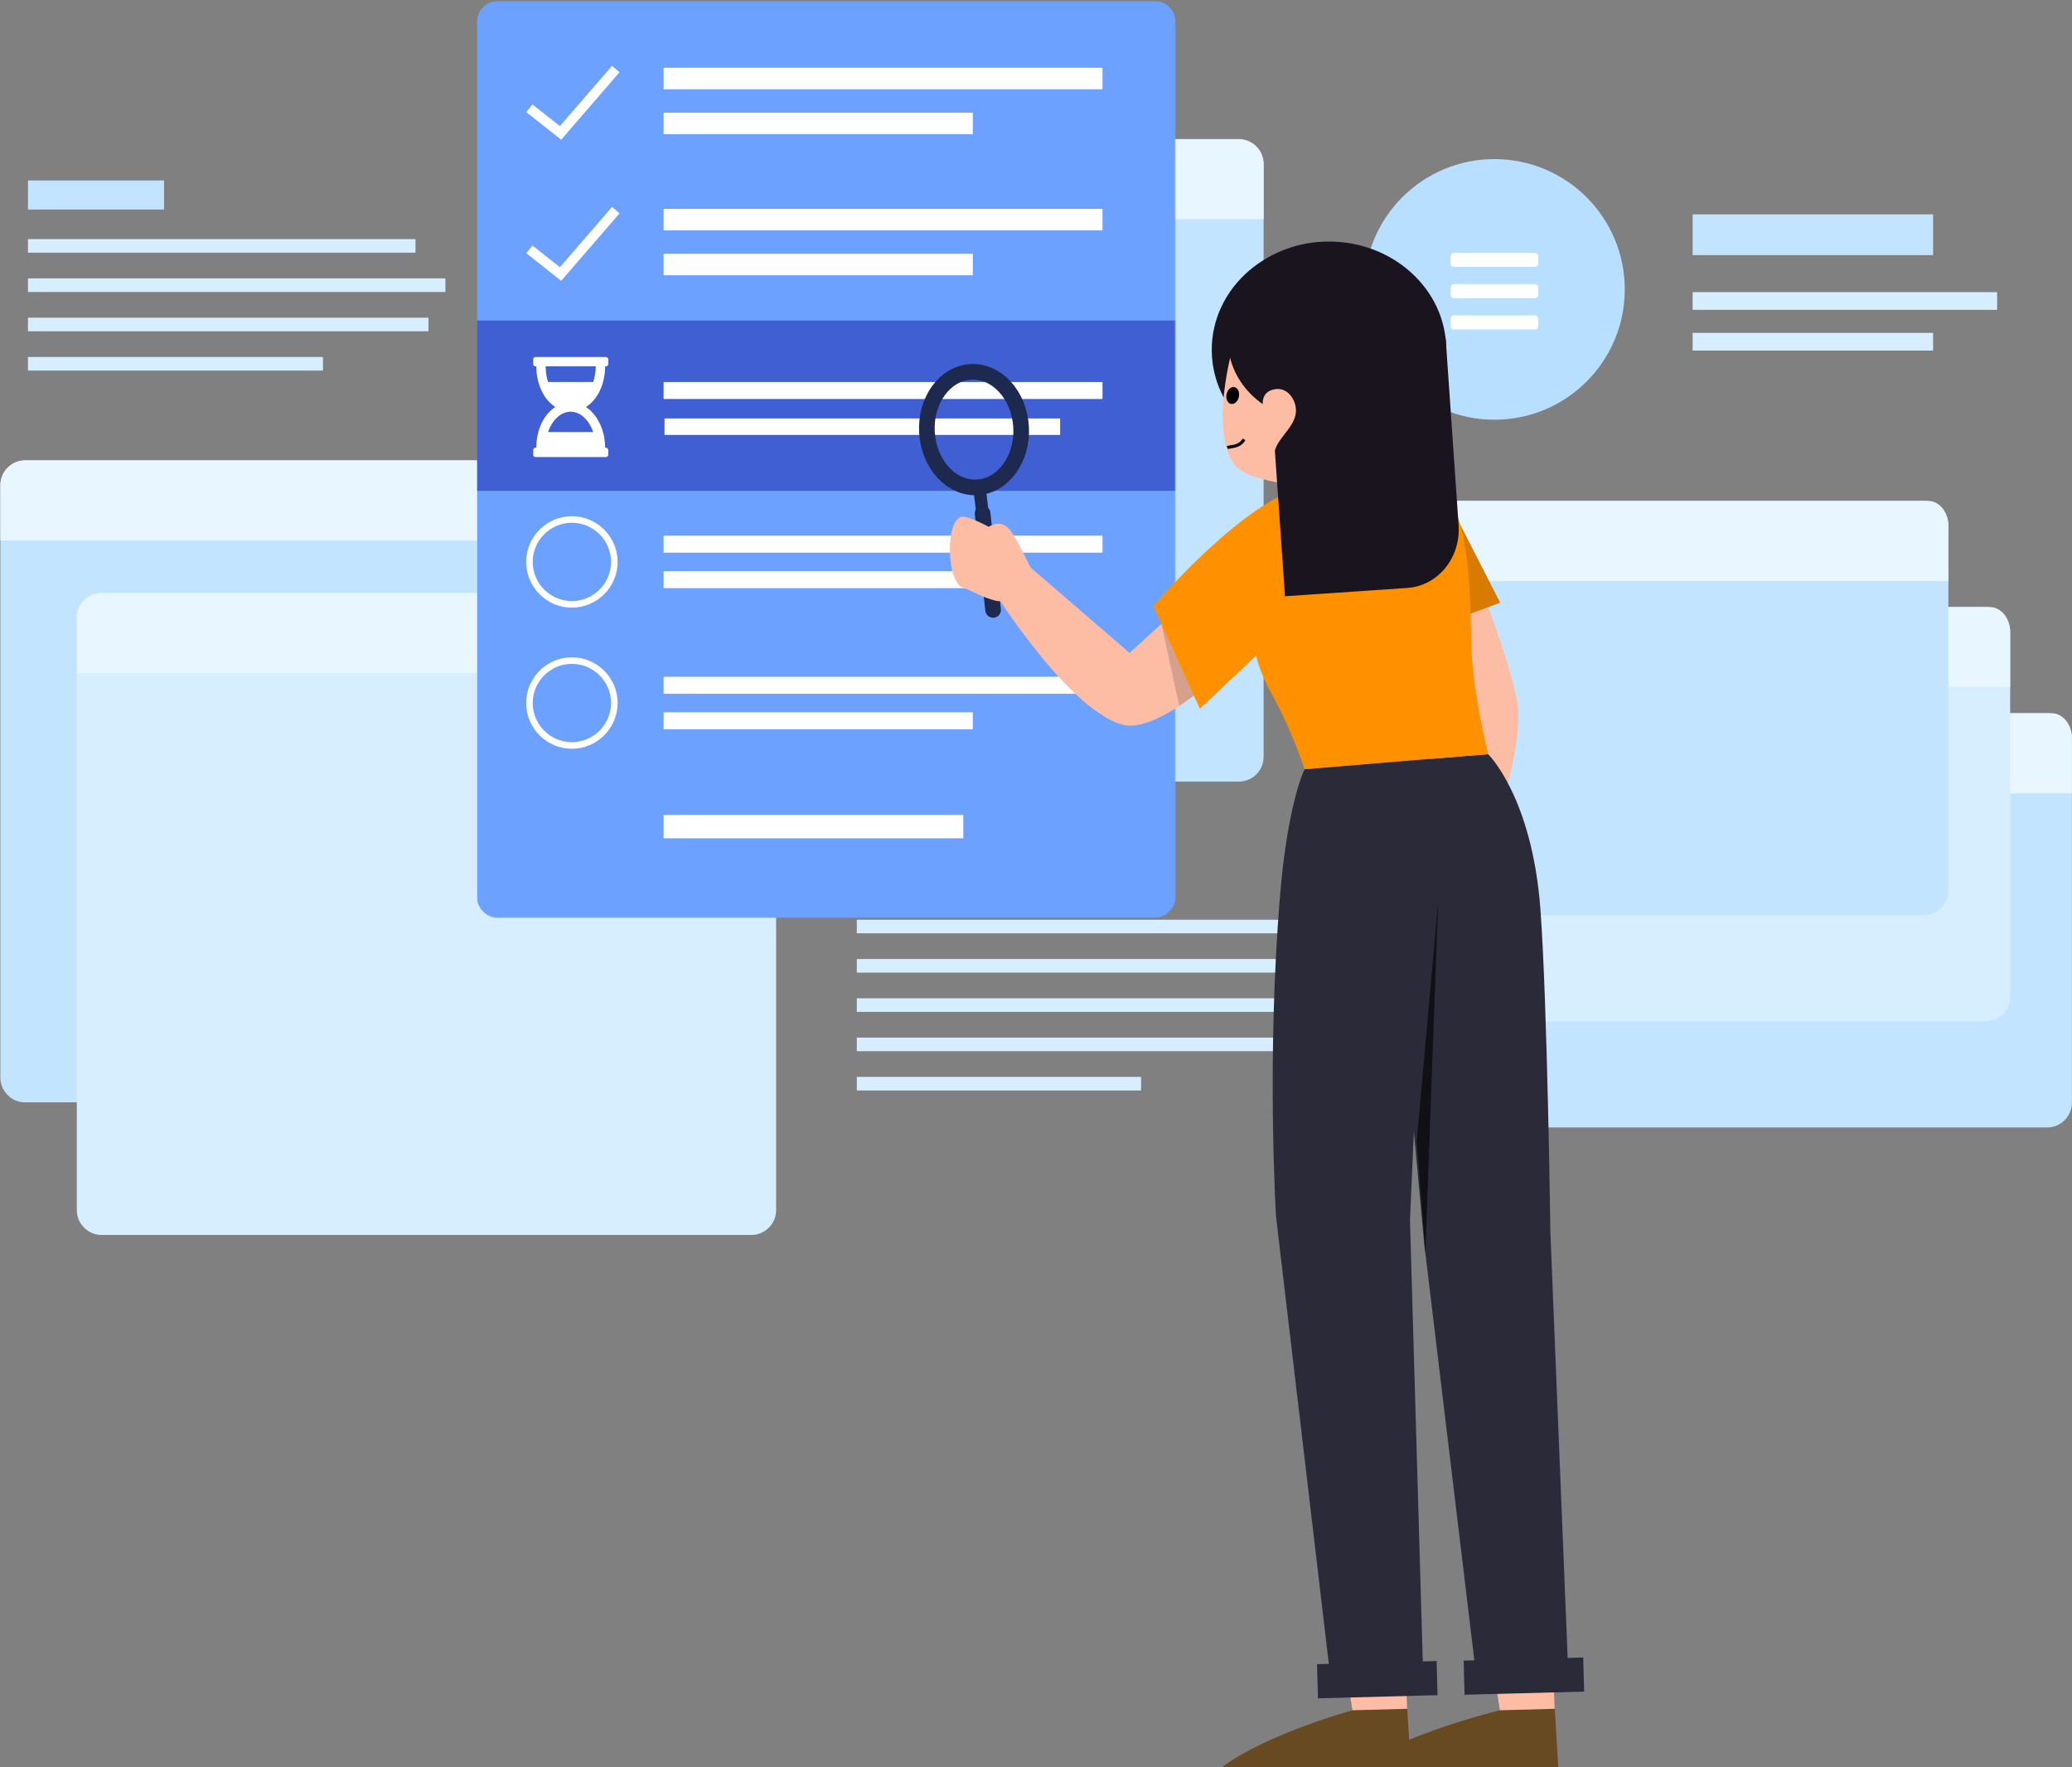 <svg width="1325" height="1130" viewBox="0 0 1325 1130" fill="none" xmlns="http://www.w3.org/2000/svg">
<rect x="0" y="0" width="1325" height="1130" fill="#808080" stroke="none"/>
<path fill-rule="evenodd" clip-rule="evenodd" d="M1309.1 720.992H974.192C965.483 720.992 958.356 713.866 958.356 705.156V471.915C958.356 463.205 965.483 456.078 974.192 456.078H1309.1C1317.82 456.078 1324.94 463.205 1324.94 471.915V705.156C1324.94 713.866 1317.82 720.992 1309.1 720.992" fill="#C3E4FF"/>
<path fill-rule="evenodd" clip-rule="evenodd" d="M1324.94 471.91V507.349H958.356V471.91C958.356 463.207 964.196 456.075 971.336 456.075H1311.96C1319.1 456.075 1324.94 463.207 1324.94 471.91" fill="#E8F6FF"/>
<path fill-rule="evenodd" clip-rule="evenodd" d="M1000.44 483.071C1000.44 489.819 994.967 495.289 988.22 495.289C981.471 495.289 976.001 489.819 976.001 483.071C976.001 476.323 981.471 470.852 988.22 470.852C994.967 470.852 1000.44 476.323 1000.44 483.071" fill="#C3E4FF"/>
<path fill-rule="evenodd" clip-rule="evenodd" d="M1039.89 483.071C1039.89 489.819 1034.42 495.289 1027.68 495.289C1020.93 495.289 1015.46 489.819 1015.46 483.071C1015.46 476.323 1020.93 470.852 1027.68 470.852C1034.42 470.852 1039.89 476.323 1039.89 483.071" fill="#C3E4FF"/>
<path fill-rule="evenodd" clip-rule="evenodd" d="M1079.35 483.071C1079.35 489.819 1073.88 495.289 1067.13 495.289C1060.38 495.289 1054.91 489.819 1054.91 483.071C1054.91 476.323 1060.38 470.852 1067.13 470.852C1073.88 470.852 1079.35 476.323 1079.35 483.071" fill="#C3E4FF"/>
<path fill-rule="evenodd" clip-rule="evenodd" d="M1269.61 653.105H934.7C925.99 653.105 918.864 645.979 918.864 637.269V404.028C918.864 395.318 925.99 388.192 934.7 388.192H1269.61C1278.32 388.192 1285.45 395.318 1285.45 404.028V637.269C1285.45 645.979 1278.32 653.105 1269.61 653.105" fill="#D6EEFF"/>
<path fill-rule="evenodd" clip-rule="evenodd" d="M1285.45 404.023V439.462H918.864V404.023C918.864 395.32 924.703 388.188 931.844 388.188H1272.47C1279.61 388.188 1285.45 395.32 1285.45 404.023" fill="#E8F6FF"/>
<path fill-rule="evenodd" clip-rule="evenodd" d="M960.944 415.183C960.944 421.931 955.474 427.402 948.726 427.402C941.979 427.402 936.509 421.931 936.509 415.183C936.509 408.435 941.979 402.965 948.726 402.965C955.474 402.965 960.944 408.435 960.944 415.183" fill="#C3E4FF"/>
<path fill-rule="evenodd" clip-rule="evenodd" d="M1000.4 415.183C1000.4 421.931 994.931 427.402 988.183 427.402C981.436 427.402 975.965 421.931 975.965 415.183C975.965 408.435 981.436 402.965 988.183 402.965C994.931 402.965 1000.4 408.435 1000.4 415.183" fill="#C3E4FF"/>
<path fill-rule="evenodd" clip-rule="evenodd" d="M1039.86 415.183C1039.86 421.931 1034.39 427.402 1027.64 427.402C1020.89 427.402 1015.42 421.931 1015.42 415.183C1015.42 408.435 1020.89 402.965 1027.64 402.965C1034.39 402.965 1039.86 408.435 1039.86 415.183" fill="#C3E4FF"/>
<path fill-rule="evenodd" clip-rule="evenodd" d="M431.608 704.944H16.082C7.372 704.944 0.247 697.819 0.247 689.109V310.224C0.247 301.515 7.372 294.388 16.082 294.388H431.608C440.318 294.388 447.444 301.515 447.444 310.224V689.109C447.444 697.819 440.318 704.944 431.608 704.944" fill="#C3E4FF"/>
<path fill-rule="evenodd" clip-rule="evenodd" d="M447.444 310.22V345.658H0.247V310.22C0.247 301.516 7.37 294.385 16.082 294.385H431.609C440.321 294.385 447.444 301.516 447.444 310.22" fill="#E8F6FF"/>
<path fill-rule="evenodd" clip-rule="evenodd" d="M480.481 789.724H64.955C56.245 789.724 49.119 782.598 49.119 773.888V395.003C49.119 386.294 56.245 379.167 64.955 379.167H480.481C489.191 379.167 496.317 386.294 496.317 395.003V773.888C496.317 782.598 489.191 789.724 480.481 789.724" fill="#D6EEFF"/>
<path fill-rule="evenodd" clip-rule="evenodd" d="M496.317 394.999V430.437H49.119V394.999C49.119 386.295 56.243 379.164 64.954 379.164H480.482C489.193 379.164 496.317 386.295 496.317 394.999" fill="#E8F6FF"/>
<path fill-rule="evenodd" clip-rule="evenodd" d="M792.214 499.825H376.687C367.978 499.825 360.851 492.7 360.851 483.99V105.104C360.851 96.395 367.978 89.269 376.687 89.269H792.214C800.923 89.269 808.049 96.395 808.049 105.104V483.99C808.049 492.7 800.923 499.825 792.214 499.825" fill="#C3E4FF"/>
<path fill-rule="evenodd" clip-rule="evenodd" d="M808.049 104.779V140.217H360.851V104.779C360.851 96.075 367.975 88.944 376.686 88.944H792.214C800.926 88.944 808.049 96.075 808.049 104.779" fill="#E8F6FF"/>
<path fill-rule="evenodd" clip-rule="evenodd" d="M1230.12 585.217H895.207C886.497 585.217 879.371 578.092 879.371 569.381V336.14C879.371 327.43 886.497 320.303 895.207 320.303H1230.12C1238.83 320.303 1245.96 327.43 1245.96 336.14V569.381C1245.96 578.092 1238.83 585.217 1230.12 585.217Z" fill="#C3E4FF"/>
<path fill-rule="evenodd" clip-rule="evenodd" d="M1245.96 336.136V371.574H879.371V336.136C879.371 327.432 885.21 320.301 892.351 320.301H1232.97C1240.12 320.301 1245.96 327.432 1245.96 336.136" fill="#E8F6FF"/>
<path fill-rule="evenodd" clip-rule="evenodd" d="M547.913 596.837H825.682V588.148H547.913V596.837Z" fill="#D6EEFF"/>
<path fill-rule="evenodd" clip-rule="evenodd" d="M547.913 647.089H834.97V638.4H547.913V647.089Z" fill="#D6EEFF"/>
<path fill-rule="evenodd" clip-rule="evenodd" d="M547.913 672.216H847.134V663.526H547.913V672.216Z" fill="#D6EEFF"/>
<path fill-rule="evenodd" clip-rule="evenodd" d="M547.913 697.342H729.701V688.652H547.913V697.342Z" fill="#D6EEFF"/>
<path fill-rule="evenodd" clip-rule="evenodd" d="M547.913 621.962H847.134V613.273H547.913V621.962Z" fill="#D6EEFF"/>
<path fill-rule="evenodd" clip-rule="evenodd" d="M547.913 569.222H645.442V550.645H547.913V569.222Z" fill="#C3E4FF"/>
<path fill-rule="evenodd" clip-rule="evenodd" d="M17.892 133.975H104.898V115.398H17.892V133.975Z" fill="#C3E4FF"/>
<path fill-rule="evenodd" clip-rule="evenodd" d="M17.891 161.589H265.69V152.9H17.891V161.589Z" fill="#D6EEFF"/>
<path fill-rule="evenodd" clip-rule="evenodd" d="M17.891 211.841H273.976V203.152H17.891V211.841Z" fill="#D6EEFF"/>
<path fill-rule="evenodd" clip-rule="evenodd" d="M17.892 236.968H206.533V228.279H17.892V236.968Z" fill="#D6EEFF"/>
<path fill-rule="evenodd" clip-rule="evenodd" d="M17.891 186.714H284.827V178.025H17.891V186.714Z" fill="#D6EEFF"/>
<path fill-rule="evenodd" clip-rule="evenodd" d="M1082.41 224.179H1236.17V212.863H1082.41V224.179Z" fill="#D6EEFF"/>
<path fill-rule="evenodd" clip-rule="evenodd" d="M1082.41 198.132H1277.11V186.816H1082.41V198.132Z" fill="#D6EEFF"/>
<path fill-rule="evenodd" clip-rule="evenodd" d="M1082.41 163.126H1236.17V137.081H1082.41V163.126Z" fill="#C3E4FF"/>
<path fill-rule="evenodd" clip-rule="evenodd" d="M1039 185.07C1039 208.141 1029.62 229.024 1014.47 244.11C999.4 259.126 978.605 268.407 955.658 268.407C932.711 268.407 911.925 259.135 896.856 244.11C881.699 229.033 872.321 208.15 872.321 185.07C872.321 139.043 909.631 101.733 955.658 101.733C1001.68 101.733 1039 139.043 1039 185.07" fill="#B8DFFF"/>
<path d="M929.658 170.668H981.658C982.658 170.668 983.658 169.793 983.658 168.668V163.668C983.658 162.668 982.658 161.668 981.658 161.668H929.658C928.533 161.668 927.658 162.668 927.658 163.668V168.668C927.658 169.793 928.533 170.668 929.658 170.668ZM929.658 190.668H981.658C982.658 190.668 983.658 189.793 983.658 188.668V183.668C983.658 182.668 982.658 181.668 981.658 181.668H929.658C928.533 181.668 927.658 182.668 927.658 183.668V188.668C927.658 189.793 928.533 190.668 929.658 190.668ZM929.658 210.668H981.658C982.658 210.668 983.658 209.793 983.658 208.668V203.668C983.658 202.668 982.658 201.668 981.658 201.668H929.658C928.533 201.668 927.658 202.668 927.658 203.668V208.668C927.658 209.793 928.533 210.668 929.658 210.668Z" fill="white"/>
<mask id="mask0_1847_2204" style="mask-type:luminance" maskUnits="userSpaceOnUse" x="304" y="0" width="448" height="587">
<path fill-rule="evenodd" clip-rule="evenodd" d="M304.983 0.554H751.772V586.951H304.983V0.554Z" fill="white"/>
</mask>
<g mask="url(#mask0_1847_2204)">
<path fill-rule="evenodd" clip-rule="evenodd" d="M738.134 586.951H318.621C311.12 586.951 304.983 580.815 304.983 573.315V14.19C304.983 6.69 311.12 0.554 318.621 0.554H738.134C745.635 0.554 751.772 6.69 751.772 14.19V573.315C751.772 580.815 745.635 586.951 738.134 586.951" fill="#6CA1FF"/>
<rect x="304.983" y="204.968" width="446.79" height="108.911" fill="#405FD3"/>
</g>
<path fill-rule="evenodd" clip-rule="evenodd" d="M424.369 255.152H705.032V244.293H424.369V255.152Z" fill="white"/>
<path fill-rule="evenodd" clip-rule="evenodd" d="M424.955 278.124H677.93V267.583H424.955V278.124Z" fill="white"/>
<path d="M386.961 234.273H387.461C388.211 234.273 388.961 233.648 388.961 232.773V229.773C388.961 229.023 388.211 228.273 387.461 228.273H342.461C341.586 228.273 340.961 229.023 340.961 229.773V232.773C340.961 233.648 341.586 234.273 342.461 234.273H342.961C342.961 244.398 346.961 255.023 355.086 260.273C346.836 265.648 342.961 276.273 342.961 286.273H342.461C341.586 286.273 340.961 287.023 340.961 287.773V290.773C340.961 291.648 341.586 292.273 342.461 292.273H387.461C388.211 292.273 388.961 291.648 388.961 290.773V287.773C388.961 287.023 388.211 286.273 387.461 286.273H386.961C386.961 276.273 382.836 265.648 374.711 260.273C382.961 255.023 386.961 244.398 386.961 234.273ZM380.961 234.273C380.961 237.898 380.336 241.273 379.336 244.273H350.461C349.461 241.273 348.961 237.898 348.961 234.273H380.961ZM379.336 276.273H350.461C353.086 268.648 358.586 263.273 364.961 263.273C371.211 263.273 376.711 268.648 379.336 276.273Z" fill="white"/>
<path fill-rule="evenodd" clip-rule="evenodd" d="M365.707 386.48V386.48C350.772 386.48 338.554 374.264 338.554 359.332C338.554 344.401 350.772 332.184 365.707 332.184C380.64 332.184 392.859 344.401 392.859 359.332C392.859 374.264 380.64 386.48 365.707 386.48Z" stroke="white" stroke-width="4.2"/>
<path fill-rule="evenodd" clip-rule="evenodd" d="M424.369 353.409H705.032V342.55H424.369V353.409Z" fill="white"/>
<path fill-rule="evenodd" clip-rule="evenodd" d="M424.369 376.114H622.091V365.254H424.369V376.114Z" fill="white"/>
<path fill-rule="evenodd" clip-rule="evenodd" d="M424.369 443.641H705.032V432.782H424.369V443.641Z" fill="white"/>
<path fill-rule="evenodd" clip-rule="evenodd" d="M424.369 466.347H622.091V455.488H424.369V466.347Z" fill="white"/>
<path fill-rule="evenodd" clip-rule="evenodd" d="M365.707 476.713V476.713C350.772 476.713 338.554 464.496 338.554 449.565C338.554 434.633 350.772 422.417 365.707 422.417C380.641 422.417 392.86 434.633 392.86 449.565C392.86 464.496 380.641 476.713 365.707 476.713Z" stroke="white" stroke-width="4.2"/>
<path d="M338.531 69.235L358.46 84.989L393.785 44.146" stroke="white" stroke-width="6.3"/>
<path fill-rule="evenodd" clip-rule="evenodd" d="M424.369 57.076H705.032V43.343H424.369V57.076Z" fill="white"/>
<path fill-rule="evenodd" clip-rule="evenodd" d="M424.369 85.792H622.091V72.058H424.369V85.792Z" fill="white"/>
<path fill-rule="evenodd" clip-rule="evenodd" d="M424.369 147.31H705.032V133.576H424.369V147.31Z" fill="white"/>
<path fill-rule="evenodd" clip-rule="evenodd" d="M424.369 176.025H622.091V162.291H424.369V176.025Z" fill="white"/>
<path d="M338.531 159.468L358.46 175.223L393.785 134.379" stroke="white" stroke-width="6.3"/>
<path fill-rule="evenodd" clip-rule="evenodd" d="M424.369 536.07H616.007V521.138H424.369V536.07Z" fill="white"/>
<path d="M628.349 328.313L635.064 390.024" stroke="#1D294F" stroke-width="10" stroke-linecap="round"/>
<path d="M626.661 314.51L628.833 332.709" stroke="#1D294F" stroke-width="8" stroke-linecap="round"/>
<path fill-rule="evenodd" clip-rule="evenodd" d="M624.912 311.642C641.537 310.718 654.096 293.443 652.964 273.057C651.831 252.67 637.436 236.893 620.811 237.817C604.186 238.741 591.627 256.016 592.76 276.402C593.892 296.788 608.287 312.566 624.912 311.642Z" stroke="#1D294F" stroke-width="10" stroke-linecap="round"/>
<path fill-rule="evenodd" clip-rule="evenodd" d="M939.366 584.169L918.266 576.161L934.823 463.255L902.205 399.583L946.031 372.83C946.031 372.83 969.787 434.255 970.979 454.515C973.052 490.007 939.366 584.169 939.366 584.169Z" fill="#FCBDA4"/>
<path fill-rule="evenodd" clip-rule="evenodd" d="M868.469 1129.97H996.485L991.905 1054.55L955.03 1066.97L959.101 1093.71C959.101 1093.71 898.481 1108.16 868.469 1129.97Z" fill="#674922"/>
<path fill-rule="evenodd" clip-rule="evenodd" d="M781.463 1129.97H902.168L897.588 1054.55L860.7 1066.97L864.784 1093.71C864.784 1093.71 811.475 1108.16 781.463 1129.97Z" fill="#674922"/>
<path fill-rule="evenodd" clip-rule="evenodd" d="M992.737 1060.37L994.226 1092.74L959.101 1093.69L955.65 1071.49L992.737 1060.37Z" fill="#FCBDA4"/>
<path fill-rule="evenodd" clip-rule="evenodd" d="M898.419 1060.37L899.908 1092.74L864.783 1093.69L861.32 1071.49L898.419 1060.37Z" fill="#FCBDA4"/>
<path fill-rule="evenodd" clip-rule="evenodd" d="M842.22 1064.22L918.688 1062.21L919.263 1084.02L842.795 1086.04L842.22 1064.22Z" fill="#2B2A38"/>
<path fill-rule="evenodd" clip-rule="evenodd" d="M935.973 1061.94L1012.44 1059.92L1013.02 1081.74L936.548 1083.75L935.973 1061.94Z" fill="#2B2A38"/>
<path fill-rule="evenodd" clip-rule="evenodd" d="M1003.09 1075.05L943.871 1070.5L910.731 795.047L882.358 487.86L951.641 482.273C951.641 482.273 979.717 509.584 985.066 581.499C989.522 641.41 991.433 788.009 991.433 788.009L1003.09 1075.05Z" fill="#2B2A38"/>
<path fill-rule="evenodd" clip-rule="evenodd" d="M910.098 1071.57L851.229 1076.4L816.029 778.265C816.029 778.265 809.699 677.362 818.697 571.035C823.662 512.974 834.225 491.908 834.225 491.908L914.666 484.819L901.646 780.276L910.098 1071.57Z" fill="#2B2A38"/>
<path fill-rule="evenodd" clip-rule="evenodd" d="M919.656 576.993L911.464 801.155L905.99 729.736L919.656 576.993Z" fill="#101016"/>
<path fill-rule="evenodd" clip-rule="evenodd" d="M804.858 407.441C804.858 407.441 745.356 471.622 717.317 463.305C680.628 452.467 631.067 371.142 631.067 371.142L654.997 359.448L722.344 417.521L784.403 360.752L804.858 407.441Z" fill="#FCBDA4"/>
<path fill-rule="evenodd" clip-rule="evenodd" d="M959.324 385.406L900.591 407.268L880.993 337.885L927.103 322.392L959.324 385.406Z" fill="#D97B00"/>
<path fill-rule="evenodd" clip-rule="evenodd" d="M737.524 387.542L767.313 453.2L803.307 419.185C803.307 419.185 804.821 428.707 813.448 444.138C821.767 459.422 828.732 475.407 834.262 491.907L951.654 482.237C951.654 482.237 942.742 446.236 941.215 420.166C939.49 390.844 943.785 315.08 910.484 303.709C881.688 293.877 873.831 303.957 833.753 311.778C796.009 319.164 737.524 387.542 737.524 387.542Z" fill="#FF9100"/>
<path fill-rule="evenodd" clip-rule="evenodd" d="M763.49 444.796L742.7 398.925L754.069 451.45L763.49 444.796Z" fill="black" fill-opacity="0.15"/>
<path fill-rule="evenodd" clip-rule="evenodd" d="M924.844 223.079C925.216 261.315 891.952 292.599 850.546 292.934C812.07 293.257 780.035 266.703 775.455 232.229C775.105 229.611 774.918 226.974 774.896 224.333C774.697 204.185 783.833 185.974 798.59 173.212C812.705 161.157 830.646 154.517 849.206 154.479C890.599 154.144 924.484 184.856 924.844 223.079Z" fill="#19141E"/>
<path fill-rule="evenodd" clip-rule="evenodd" d="M832.288 310.761C832.288 310.761 797.138 307.533 789.716 297.627C768.839 269.72 796.257 194.887 796.257 194.887L877.294 243.563C877.294 243.563 890.301 310.935 890.078 310.997L838.122 325.658L832.288 310.761Z" fill="#FCBDA4"/>
<path fill-rule="evenodd" clip-rule="evenodd" d="M882.78 250.241C868.605 267.894 843.198 273.543 821.142 265.511C819.379 264.887 817.651 264.166 815.967 263.351C813.185 262.051 810.515 260.523 807.986 258.782C783.795 242.209 778.036 211.522 795.152 190.219C796.781 188.196 798.574 186.311 800.514 184.583C818.623 168.383 848.089 166.682 870.02 181.666C893.988 198.077 899.809 228.343 883.326 249.621C883.115 249.832 882.941 250.03 882.78 250.241Z" fill="#19141E"/>
<path fill-rule="evenodd" clip-rule="evenodd" d="M899.97 375.972L821.701 381.286L810.853 224.52L924.508 216.786L932.737 335.788C934.189 356.693 919.506 374.644 899.97 375.972Z" fill="#19141E"/>
<path fill-rule="evenodd" clip-rule="evenodd" d="M809.377 266.144C809.377 266.144 802.935 252.414 813.746 249.249C821.801 246.89 826.43 253.321 827.833 257.417C832.574 271.222 817.022 278.087 814.788 289.756" fill="#FCBDA4"/>
<path fill-rule="evenodd" clip-rule="evenodd" d="M792.714 253.83C793.376 250.592 791.931 247.562 789.486 247.062C787.042 246.562 784.523 248.781 783.861 252.019C783.199 255.257 784.644 258.287 787.089 258.787C789.533 259.287 792.052 257.068 792.714 253.83Z" fill="black" stroke="#FCBDA4"/>
<path d="M795.539 280.979C792.378 286.239 786.737 285.36 784.832 286.239" stroke="black" stroke-width="2"/>
<path fill-rule="evenodd" clip-rule="evenodd" d="M659.528 363.856L655.916 356.693C655.916 356.693 649.71 343.956 645.987 339.102C639.967 331.206 632.334 336.917 632.334 336.917C632.334 336.917 617.775 328.984 614.15 330.635C604.147 335.204 605.897 372.123 615.392 375.612C622.739 378.306 627.295 381.732 636.777 384.165C640.799 385.196 645.999 383.234 649.015 383.42" fill="#FCBDA4"/>
</svg>
